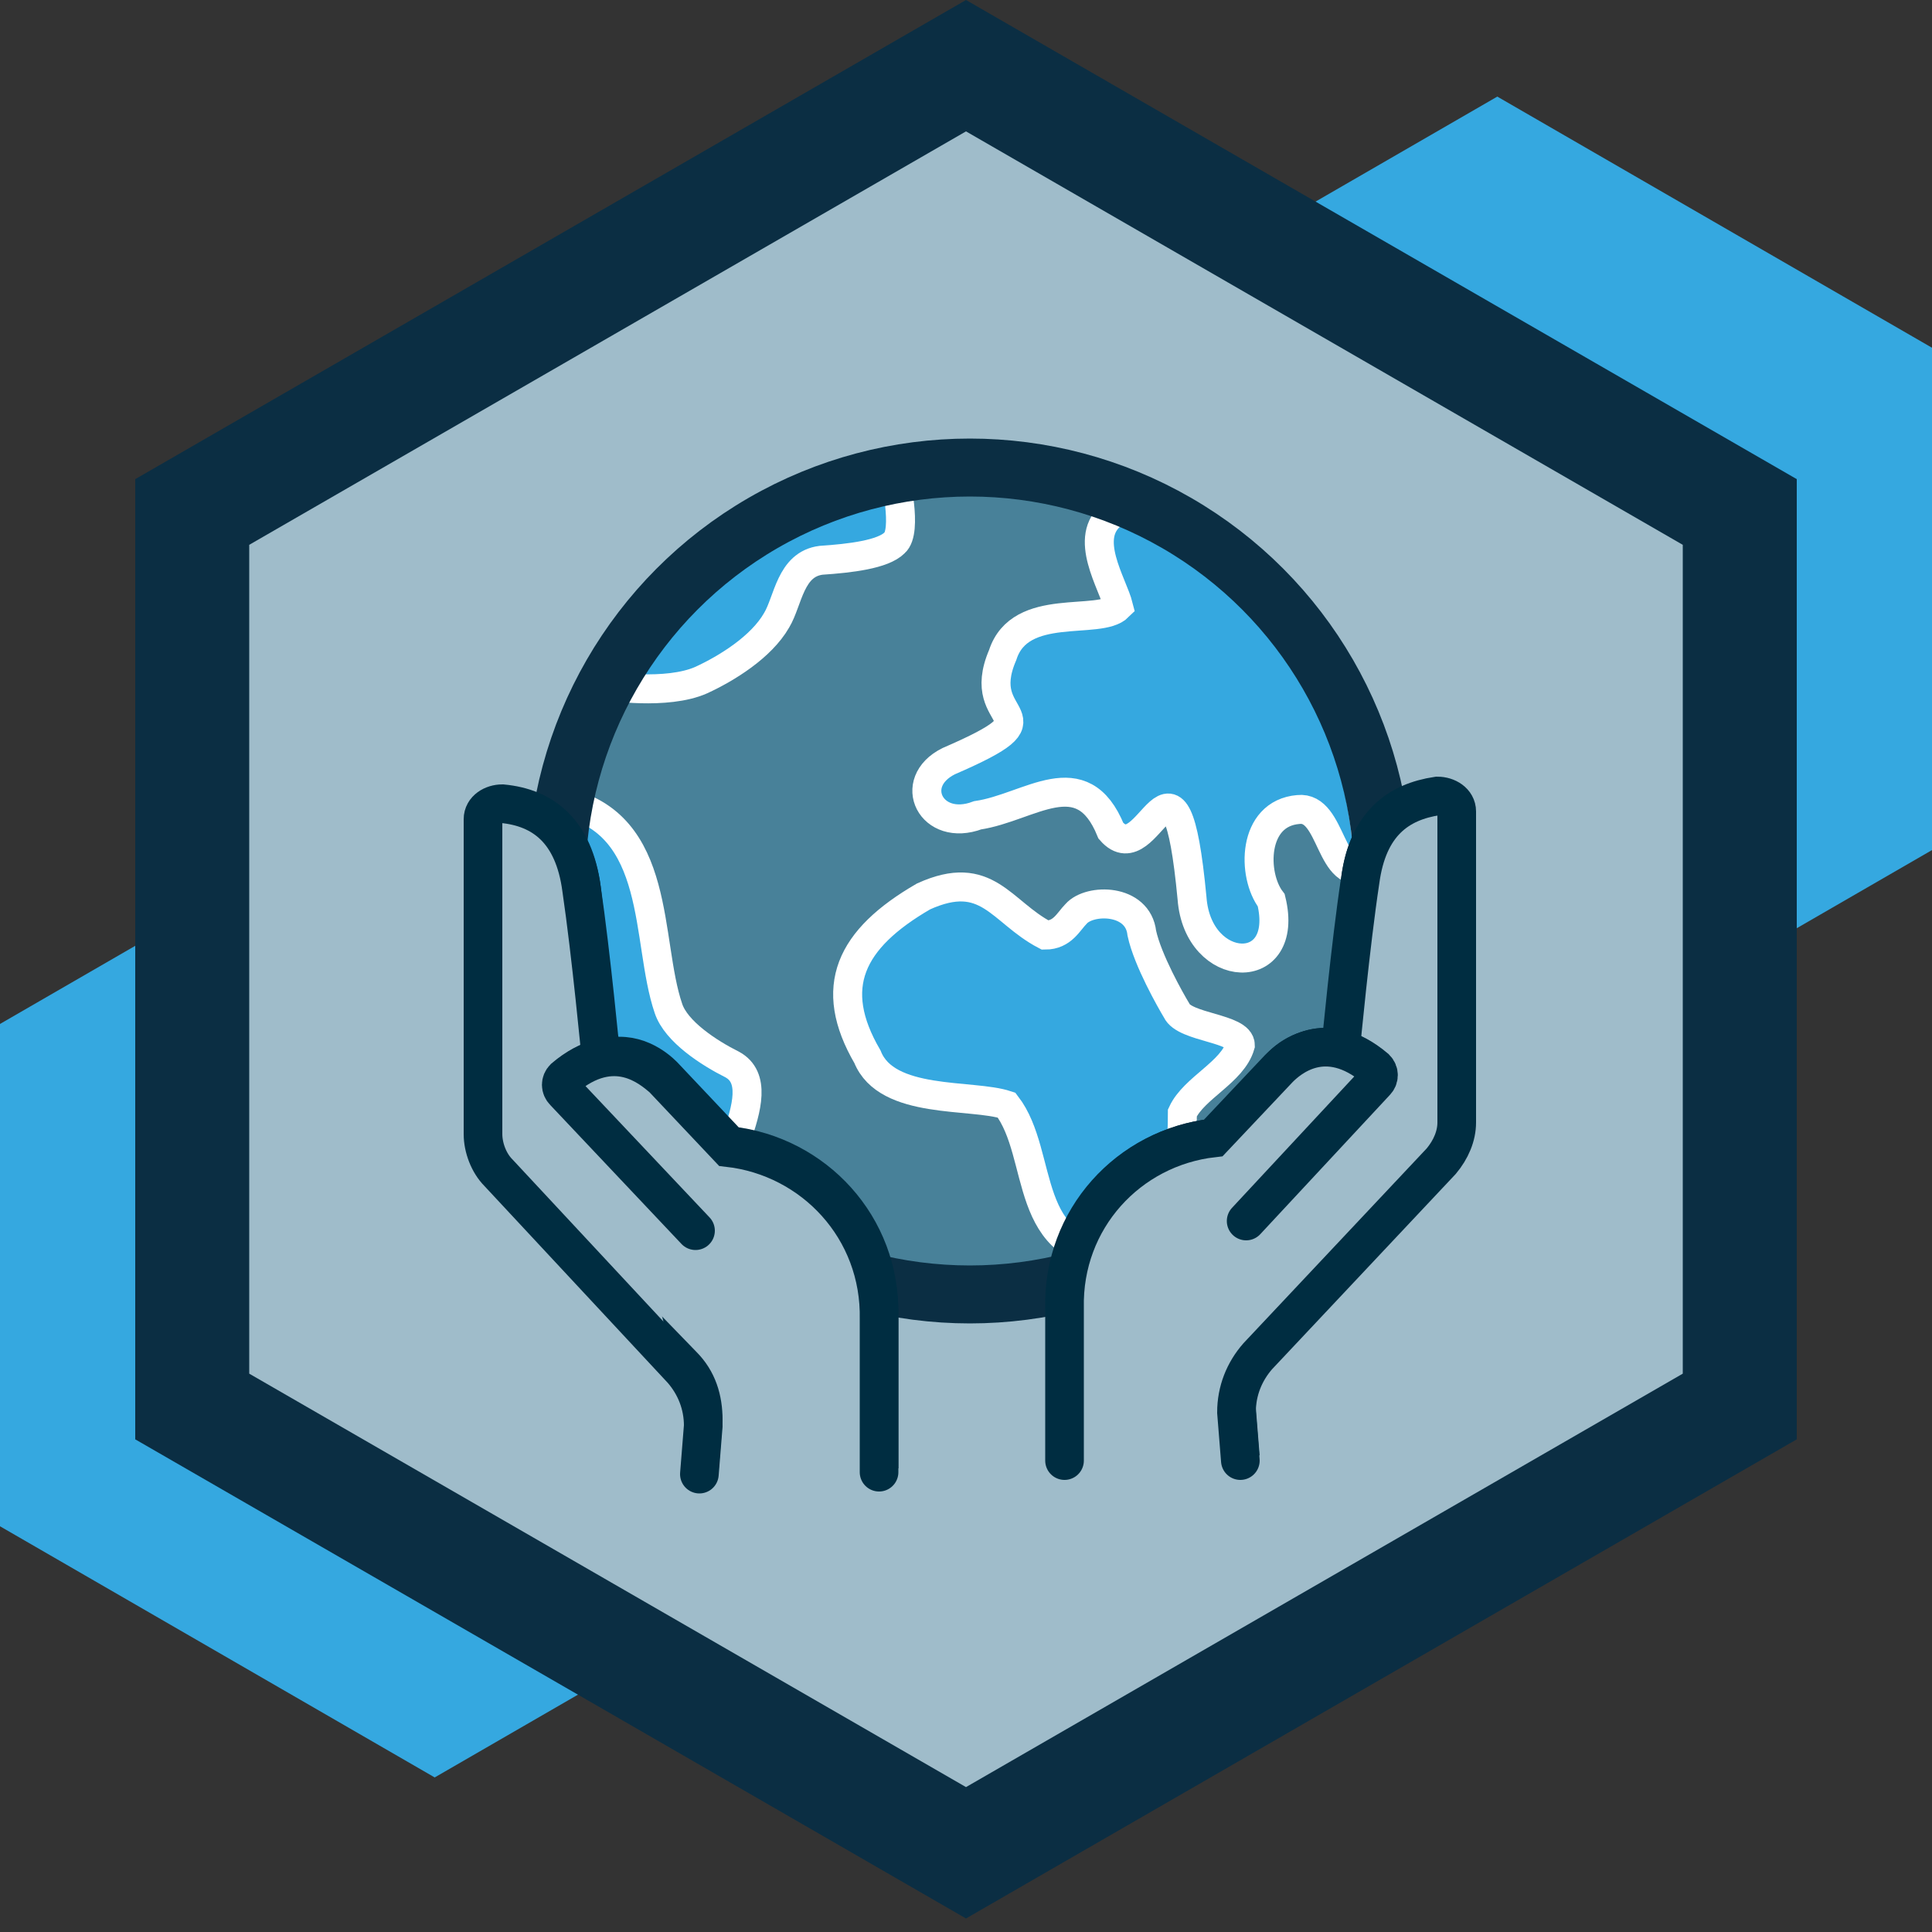 <?xml version="1.0" encoding="UTF-8"?>
<svg xmlns="http://www.w3.org/2000/svg" version="1.1" viewBox="0 0 100 100">
  <rect x="0" y="0" width="100" height="100" fill="#333333" stroke="none"/>
  <defs>
    <style>
      .cls-1 {
        fill: #9fbcca;
        stroke-width: 2px;
      }

      .cls-1, .cls-2, .cls-3, .cls-4, .cls-5 {
        stroke-miterlimit: 10;
      }

      .cls-1, .cls-2, .cls-5 {
        stroke: #002d41;
      }

      .cls-1, .cls-3, .cls-4 {
        stroke-linecap: round;
      }

      .cls-6 {
        fill: #488199;
      }

      .cls-7 {
        fill: #bc8b3a;
      }

      .cls-2 {
        stroke-width: 1.8px;
      }

      .cls-2, .cls-4, .cls-5 {
        fill: none;
      }

      .cls-3 {
        stroke: #fff;
        stroke-width: 1.5px;
      }

      .cls-3, .cls-8 {
        fill: #35a8e0;
      }

      .cls-9 {
        fill: #0b2e43;
      }

      .cls-4 {
        stroke: #0b2e43;
        stroke-width: 3px;
      }

      .cls-10 {
        fill: #9fbcca;
      }

      .cls-5 {
        stroke-width: 1.8px;
      }
    </style>
  </defs>
  <!-- Generator: Adobe Illustrator 28.7.5, SVG Export Plug-In . SVG Version: 1.2.0 Build 176)  -->
  <g>
    <g id="Hex_Background">
      <polygon class="cls-8" points="55 18 55 44 77.5 57 100 44 100 18 77.5 5 55 18"/>
      <polygon class="cls-8" points="0 53 0 79 22.5 92 45 79 45 53 22.5 40 0 53"/>
      <polygon class="cls-9" points="50 99.3 7 74.5 7 24.8 50 0 93 24.8 93 74.5 50 99.3"/>
      <polygon class="cls-10" points="12.9 71.1 50 92.5 87.1 71.1 87.1 28.2 50 6.8 12.9 28.2 12.9 71.1"/>
      <path class="cls-7" d="M78,19"/>
    </g>
    <g id="Detail">
      <g id="Detail-2" data-name="Detail">
        <g>
          <ellipse class="cls-6" cx="50.2" cy="45.6" rx="21.4" ry="21.4"/>
          <path class="cls-3" d="M58.1,65c-5.3,0-4-5.2-6-7.8-1.8-.6-6.2,0-7.2-2.5-2.1-3.6-.9-6.1,2.9-8.3,3.3-1.5,4,.8,6.3,2,.9,0,1.2-.7,1.6-1.1.7-.8,3.2-.8,3.4,1,.3,1.4,1.5,3.5,1.8,4,.4.9,3.3.9,3.3,1.8-.4,1.4-2.4,2.2-3,3.5,0,1.7-.1,3-1.7,3.9-1.7.6.6,3.3-1.4,3.5"/>
          <path class="cls-3" d="M57.6,26.6c-1.6,1.2,0,3.6.3,4.8-1,1-5.1-.3-6,2.5-1.6,3.7,3.2,2.9-2.8,5.5-2.2,1.1-.9,3.7,1.5,2.8,2.7-.4,5.4-2.9,6.9.8,2,2.3,3.3-6,4.2,3.5.3,4,5.1,4.2,4.1.1-1-1.3-1-4.5,1.4-4.7,1.8-.2,1.6,3.9,3.6,3,0,0,.4-13.3-13-18.6l-.2.2h0Z"/>
          <path class="cls-3" d="M37.4,62.9c-1.2-1.4,2.9-6.5.5-7.8-1.2-.6-2.9-1.7-3.3-2.9-1.2-3.5-.3-9.6-5.5-10.7,0,0-1.6,12,8.3,21.3"/>
          <path class="cls-3" d="M46.3,24.6s.7,2.9,0,3.5c-.6.6-2.3.8-3.8.9-1.6.2-1.7,2.1-2.3,3.1-.8,1.4-2.6,2.5-3.9,3.1-1.8.8-4.9.3-4.9.3,0,0,4-8.9,14.9-11"/>
          <ellipse class="cls-4" cx="50.2" cy="45.6" rx="21.4" ry="21.4"/>
          <g>
            <g>
              <path class="cls-2" d="M36.3,76l.2-2.5c0-1.1-.3-2.1-1.1-2.9l-9.5-9.8c-.5-.5-.8-1.3-.8-2v-16.3c0-.5.5-1,1-.9,2.1.3,3.7,1.5,4.1,4.4.3,2.5.7,6.8,1,8.7,1.6-.5,2.8.5,3.2.9l3.4,3.6c4.4.5,7.9,4.2,7.8,8.9v7.9"/>
              <g>
                <path class="cls-1" d="M31.1,54.7s-.5-5.3-1-8.7c-.4-3-2-4.2-4.1-4.4-.5,0-1,.3-1,.8v16.3c0,.7.3,1.5.8,2l9.5,10.2c.7.8,1.1,1.8,1.1,2.9l-.2,2.5"/>
                <path class="cls-2" d="M29.2,55.7c2.6-2.2,4.5-.5,5.1,0"/>
                <path class="cls-1" d="M36,63.7l-6.8-7.2c-.2-.2-.2-.5,0-.7,2.6-2.2,4.5-.5,5.1,0l3.4,3.6h0c4.4.5,7.9,4.2,7.8,8.9v7.9"/>
              </g>
            </g>
            <g>
              <path class="cls-5" d="M64.3,75.4l-.2-2.5c0-1.1.3-2.1,1.1-2.9l9.4-10c.5-.5.8-1.2.8-2v-16.1c0-.3-.5-.7-1.1-.6-2.1.3-3.7,1.4-4,4.4-.3,2.5-.7,6.7-1,8.6-1.6-.5-2.8.5-3.1.9l-3.4,3.6c-4.4.5-7.8,4.2-7.7,8.8v7.9"/>
              <g>
                <path class="cls-1" d="M69.4,54.2s.5-5.3,1-8.6c.4-3,2-4.1,4-4.4.5,0,1,.3,1,.8v16.1c0,.7-.3,1.4-.8,2l-9.5,10.1c-.7.8-1.1,1.8-1.1,2.9l.2,2.5"/>
                <path class="cls-5" d="M71.2,55.2c-2.6-2.2-4.5-.5-5,0"/>
                <path class="cls-1" d="M64.5,63.2l6.7-7.2c.2-.2.2-.5,0-.7-2.6-2.2-4.5-.5-5,0l-3.4,3.6h0c-4.4.5-7.8,4.2-7.7,8.8v7.9"/>
              </g>
            </g>
          </g>
        </g>
      </g>
    </g>
  </g>
</svg>